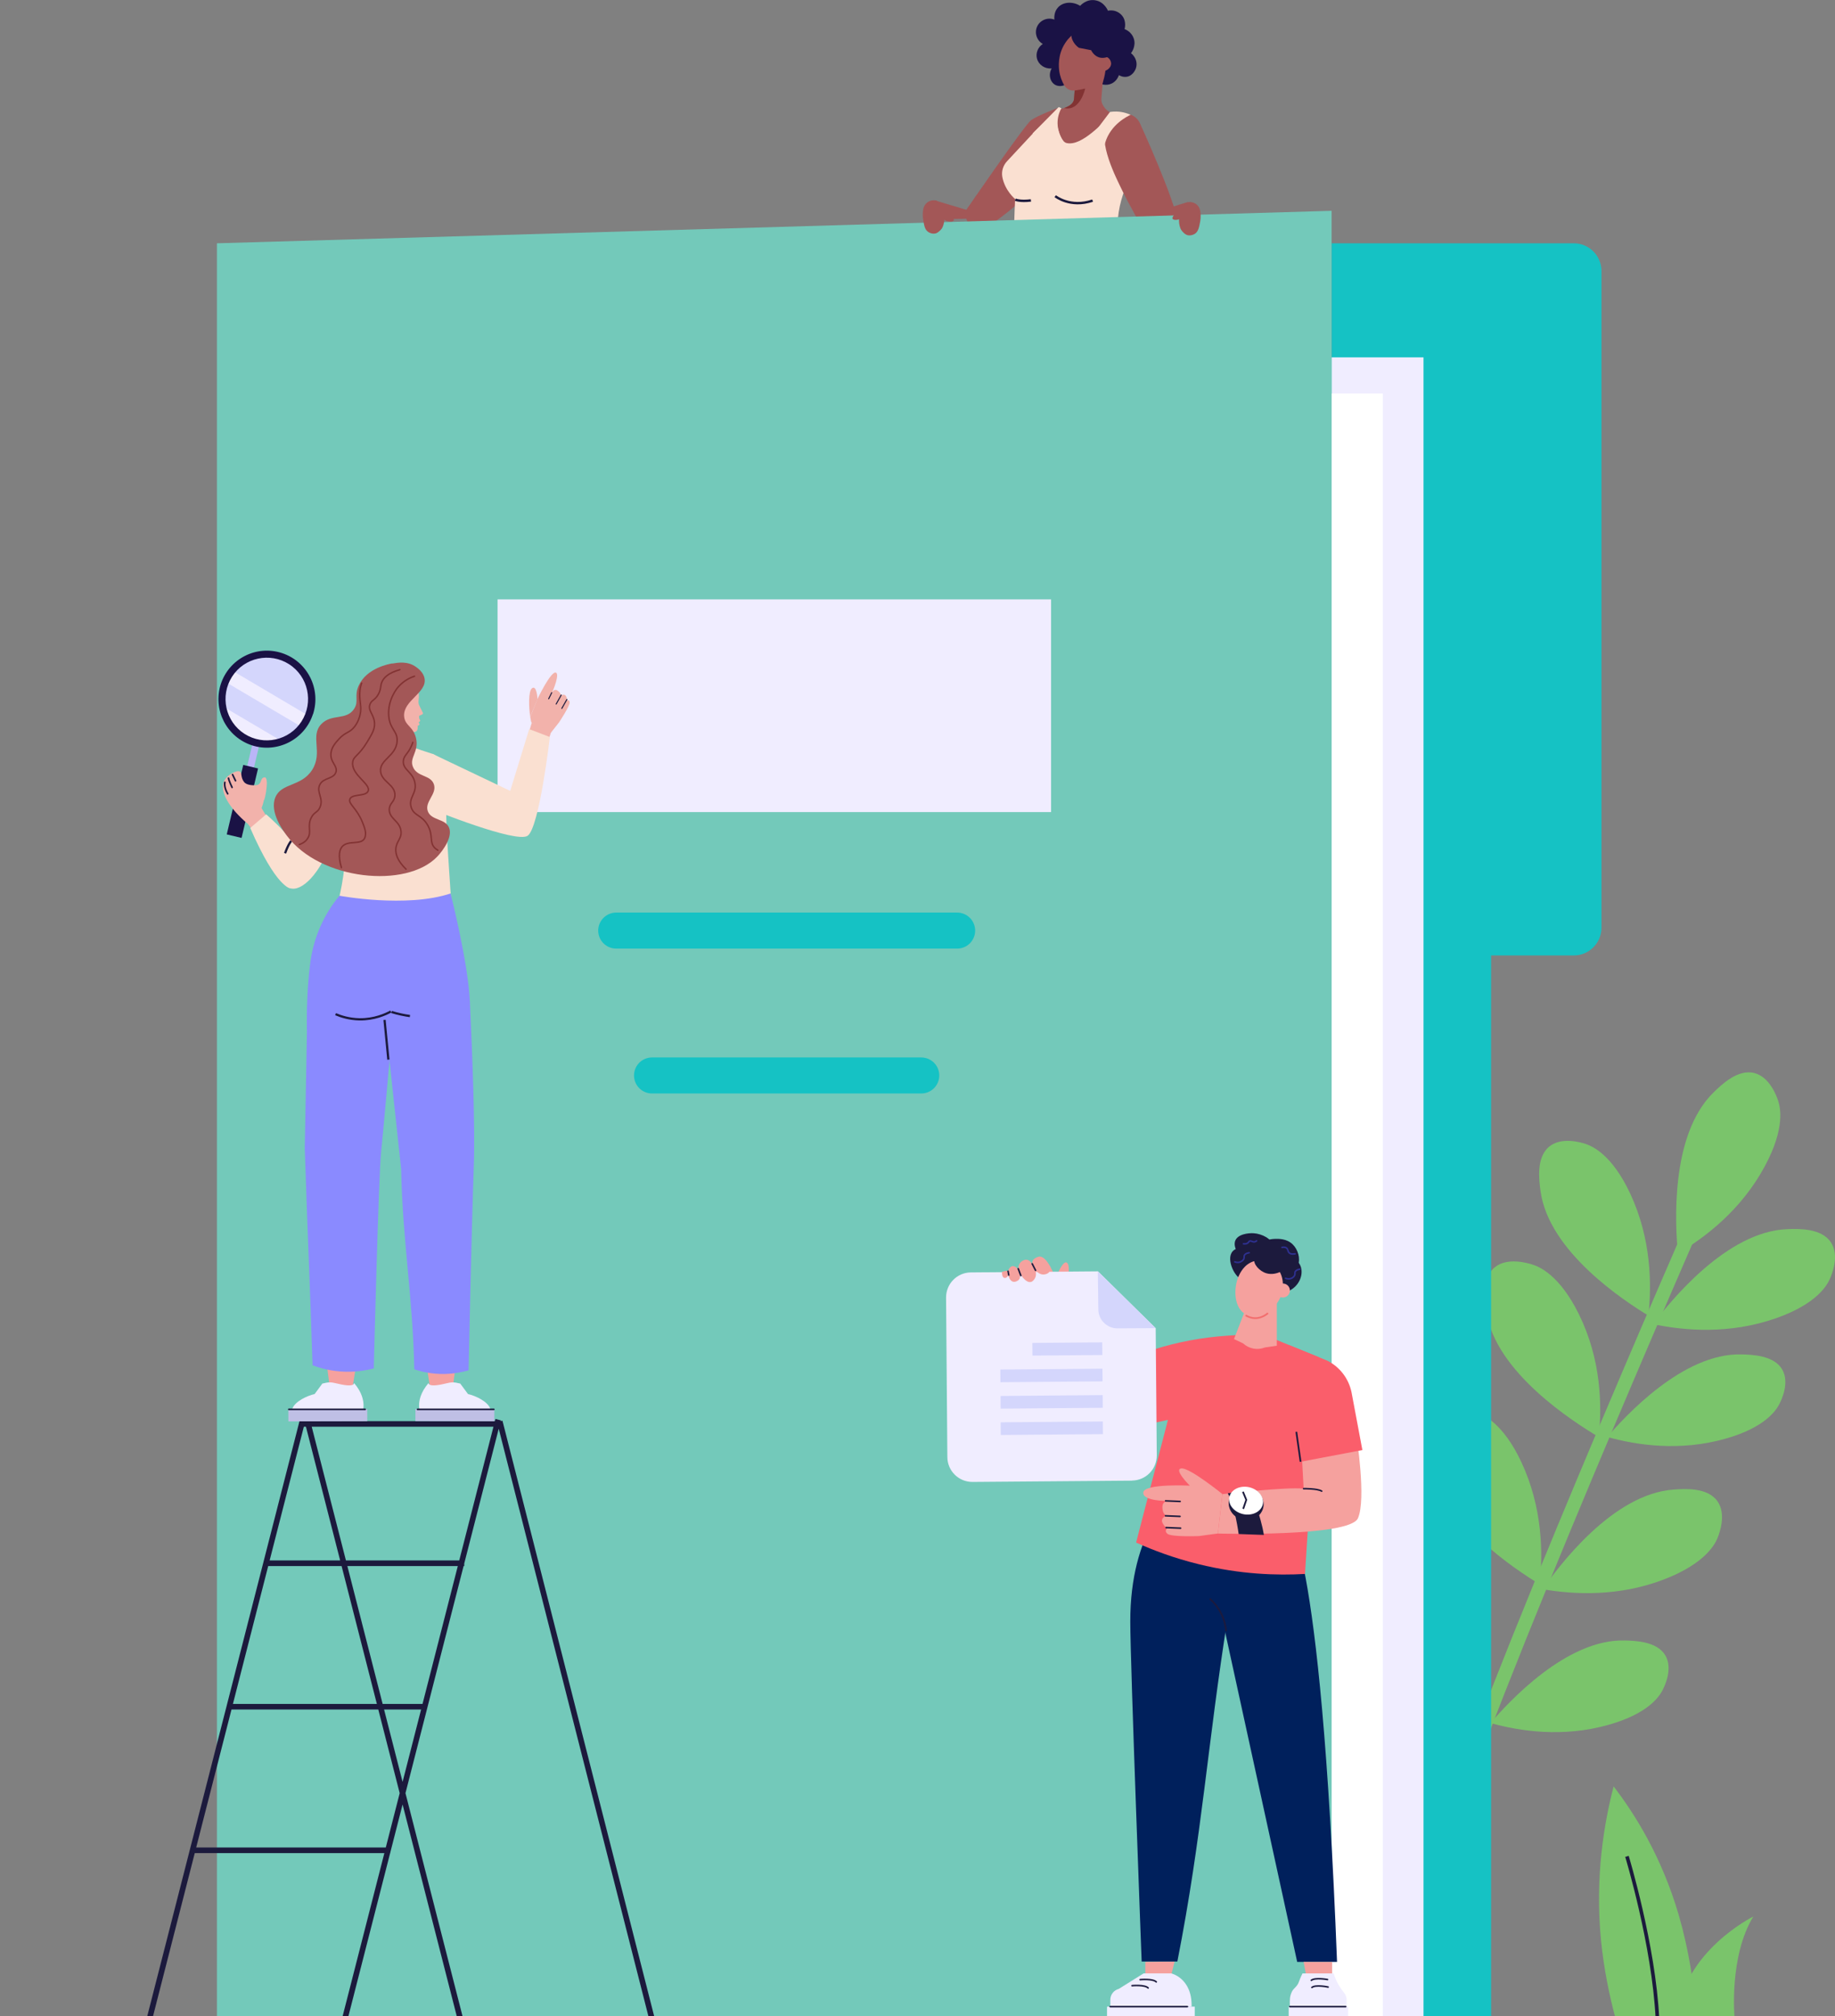 <svg width="213" height="234" viewBox="0 0 213 234" fill="none" xmlns="http://www.w3.org/2000/svg">
<rect x="0" y="0" width="213" height="234" fill="#808080" stroke="none"/>
<g clip-path="url(#clip0_8139_21873)">
<path d="M124.028 9.582C123.592 9.996 122.96 10.099 122.501 9.858C121.904 9.536 121.652 8.663 122.077 7.939C121.273 8.019 120.55 7.514 120.366 6.79C120.206 6.169 120.47 5.48 121.044 5.101C120.321 4.687 120.045 3.779 120.401 3.044C120.757 2.32 121.629 1.975 122.386 2.274C122.375 2.113 122.318 1.377 122.823 0.849C123.397 0.228 124.475 0.125 125.382 0.676C125.417 0.63 126.105 -0.139 127.127 0.033C128.183 0.205 128.584 1.194 128.607 1.24C129.216 1.113 129.847 1.331 130.237 1.803C130.8 2.481 130.547 3.319 130.536 3.377C130.639 3.411 131.327 3.687 131.591 4.434C131.924 5.353 131.316 6.135 131.282 6.169C131.833 6.606 132.062 7.307 131.855 7.916C131.844 7.962 131.569 8.766 130.811 8.904C130.363 8.985 129.996 8.789 129.881 8.72C129.824 8.881 129.617 9.398 129.078 9.674C128.447 9.996 127.597 9.847 126.989 9.284C126.897 9.398 126.415 9.95 125.589 10.042C124.728 10.134 124.131 9.663 124.016 9.582" fill="#1A1245"/>
<path d="M122.721 4.985C122.227 5.146 122.078 6.145 122.17 6.812C122.285 7.708 122.928 8.777 123.559 8.708C124.11 8.651 124.557 7.731 124.523 6.973C124.466 5.824 123.329 4.789 122.721 4.985Z" fill="#1A1245"/>
<path d="M127.794 9.085C128.001 9.051 129.264 8.832 129.975 7.672C130.434 6.913 130.733 5.649 130.078 4.81C129.183 3.673 126.945 3.868 126.188 4.948C125.476 5.971 125.924 8.028 127.794 9.097" fill="#1A1245"/>
<path d="M111.977 24.623C111.977 24.623 118.966 14.442 119.712 13.925C120.458 13.408 122.834 12.5 122.834 12.5L119.586 22.394C119.586 22.394 114.789 26.738 113.515 26.738C112.241 26.738 111.988 24.623 111.988 24.623" fill="#A35757"/>
<path d="M117.83 23.119C117.761 24.199 117.68 28.325 117.531 29.922C117.898 30.026 118.335 30.324 118.679 30.497C121.181 31.749 123.809 30.991 126.61 31.037C127.953 31.06 129.307 31.083 130.65 31.106C130.225 30.083 129.789 28.669 129.72 26.934C129.548 22.636 131.763 19.511 132.578 18.465V18.442V18.419C132.555 18.373 130.547 14.006 127.941 13.11C125.347 12.202 123.132 12.662 123.109 12.673L120.182 15.178L116.888 18.718C116.429 19.212 116.223 19.89 116.349 20.556C116.659 22.154 117.841 23.108 117.841 23.108" fill="#FAE0D1"/>
<path d="M127.837 11.559L128.089 8.376L124.944 8.008L124.658 11.559C124.543 12.191 123.751 12.489 123.131 12.65L122.488 12.811C122.534 13.8 122.867 16.397 123.82 16.603C125.622 17.006 128.089 14.087 129.18 13.202C128.514 12.972 127.837 12.248 127.848 11.547" fill="#A35757"/>
<path d="M123.523 12.534C123.523 12.534 123.604 12.557 123.638 12.557C125.406 12.879 125.968 10.271 125.968 10.271L124.786 9.926L124.66 11.558C124.568 12.063 124.051 12.351 123.523 12.534Z" fill="#823333"/>
<path d="M122.488 22.766C122.488 22.766 124.21 24.168 126.827 23.283M117.852 23.168C117.852 23.168 118.402 23.421 119.665 23.26" stroke="#1C1A3D" stroke-width="0.28" stroke-miterlimit="10"/>
<path d="M122.889 12.422L119.859 15.49C121.122 15.881 122.384 16.271 123.647 16.662C123.429 16.409 122.694 15.444 122.763 14.088C122.798 13.399 123.027 12.882 123.199 12.56C123.096 12.514 122.993 12.468 122.889 12.422Z" fill="#FAE0D1"/>
<path d="M129.468 13.501C130.455 12.834 131.832 13.236 132.326 14.316C133.749 17.465 137.054 25.003 136.859 26.854C136.607 29.221 133.829 28.646 133.829 28.646C132.154 25.624 131.04 23.716 130.271 22.119C129.617 20.752 127.31 16.373 128.561 14.431C128.917 13.868 129.445 13.512 129.445 13.512C129.445 13.512 129.468 13.501 129.468 13.489" fill="#A35757"/>
<path d="M124.796 3.793C124.486 4.011 124.05 4.39 123.672 4.953C122.73 6.355 122.903 7.849 122.948 8.194C123.04 8.895 123.281 9.458 123.522 9.883C123.775 10.331 124.268 10.573 124.773 10.504C125.187 10.446 125.646 10.354 126.116 10.239C126.828 10.067 127.459 9.849 127.987 9.63C128.102 9.286 128.24 8.792 128.32 8.171C128.377 7.734 128.481 6.7 128.217 5.93C127.666 4.321 125.21 3.862 124.796 3.781" fill="#A35757"/>
<path d="M128.975 7.411C128.986 7.044 128.711 6.618 128.286 6.572C127.85 6.538 127.529 6.917 127.448 7.262C127.368 7.63 127.506 8.066 127.816 8.204C128.252 8.4 128.952 7.963 128.975 7.4" fill="#A35757"/>
<path d="M117.569 29.453C117.569 29.453 115.572 37.29 115.377 41.703C115.181 46.104 133.844 44.932 133.844 44.932C133.844 44.932 133.982 40.968 133.454 37.152C133.075 34.417 131.939 31.832 130.171 29.706C130.171 29.706 122.596 31.119 117.569 29.453Z" fill="#4563CC"/>
<path d="M131.248 13.319C130.87 13.492 128.918 14.434 128.287 16.56C128.058 17.353 128.069 18.065 128.138 18.559L127.082 15.767L127.495 14.779L128.838 12.998C128.976 12.975 129.137 12.951 129.297 12.951C130.112 12.905 130.789 13.124 131.26 13.331" fill="#FAE0D1"/>
<path d="M126.655 5.825C126.655 5.825 126.988 6.572 127.734 6.698C128.274 6.79 128.928 6.56 129.089 6.146C129.364 5.434 127.929 4.4 127.861 4.354C126.632 3.48 124.808 3.205 124.44 3.791C124.176 4.216 124.589 5.112 125.232 5.549" fill="#1A1245"/>
<path d="M132.935 26.875C132.935 26.875 132.866 26.347 133.244 26.105" stroke="#1C1A3D" stroke-width="0.28" stroke-miterlimit="10"/>
<path d="M135.885 24.072C135.885 24.072 137.87 23.417 137.905 23.463C137.939 23.509 138.054 24.854 138.02 24.854C137.985 24.854 135.23 25.118 135.23 25.118L135.885 24.072Z" fill="#A35757"/>
<path d="M113.018 24.602L108.484 23.246L109.024 25.453L112.984 25.36L113.018 24.602Z" fill="#A35757"/>
<path d="M194.763 145.47C197.966 143.585 202.132 140.402 204.852 135.346C207.274 130.853 206.631 128.451 206.401 127.75C206.206 127.141 205.391 124.958 203.612 124.521C201.696 124.05 199.802 125.9 198.895 126.785C193.811 131.761 194.465 142.229 194.763 145.47Z" fill="#7AC46B"/>
<path d="M191.341 152.689C191.743 148.989 191.662 143.749 189.241 138.543C187.083 133.912 184.764 133.005 184.076 132.763C183.467 132.556 181.229 131.913 179.817 133.074C178.291 134.338 178.647 136.958 178.819 138.222C179.772 145.277 188.563 150.989 191.341 152.678" fill="#7AC46B"/>
<path d="M191.879 153.663C195.506 154.433 200.728 154.881 206.145 152.985C210.966 151.296 212.102 149.09 212.401 148.423C212.665 147.837 213.537 145.677 212.516 144.16C211.414 142.517 208.774 142.597 207.5 142.643C200.395 142.884 193.842 151.078 191.879 153.663Z" fill="#7AC46B"/>
<path d="M185.578 166.764C185.969 163.064 185.854 157.812 183.306 152.584C181.033 147.93 178.634 146.999 177.923 146.769C177.292 146.562 174.973 145.896 173.527 147.056C171.954 148.309 172.345 150.94 172.528 152.204C173.561 159.272 182.709 165.052 185.59 166.776" fill="#7AC46B"/>
<path d="M186.566 166.763C189.998 167.717 194.968 168.464 200.259 166.97C204.965 165.649 206.181 163.603 206.514 162.994C206.801 162.454 207.754 160.443 206.87 158.926C205.906 157.283 203.381 157.214 202.164 157.18C195.347 156.984 188.598 164.408 186.566 166.763Z" fill="#7AC46B"/>
<path d="M172.024 199.952C172.414 196.251 172.299 191 169.751 185.771C167.479 181.117 165.08 180.186 164.368 179.956C163.737 179.75 161.418 179.083 159.972 180.244C158.4 181.496 158.79 184.128 158.974 185.392C160.007 192.459 169.154 198.239 172.035 199.963" fill="#7AC46B"/>
<path d="M173.012 199.963C176.444 200.916 181.413 201.663 186.704 200.17C191.41 198.848 192.627 196.803 192.96 196.193C193.247 195.653 194.199 193.642 193.315 192.125C192.363 190.482 189.826 190.413 188.61 190.379C181.792 190.183 175.043 197.607 173.012 199.963Z" fill="#7AC46B"/>
<path d="M178.716 183.873C179.118 180.173 179.038 174.933 176.616 169.727C174.458 165.096 172.14 164.188 171.451 163.947C170.843 163.74 168.616 163.097 167.204 164.257C165.678 165.521 166.033 168.141 166.206 169.405C167.158 176.461 175.95 182.172 178.728 183.862" fill="#7AC46B"/>
<path d="M179.047 184.427C182.708 185.059 187.942 185.334 193.279 183.243C198.031 181.381 199.098 179.14 199.374 178.462C199.615 177.865 200.407 175.682 199.339 174.199C198.18 172.59 195.54 172.774 194.278 172.866C187.184 173.36 180.918 181.772 179.058 184.438" fill="#7AC46B"/>
<path d="M167.433 216.362C173.332 196.999 197.699 141.472 197.94 140.921L196.482 140.277C196.241 140.84 171.84 196.448 165.906 215.903L167.421 216.362H167.433Z" fill="#7AC46B"/>
<path d="M173.08 52.516H152.156V234.058H173.08V52.516Z" fill="#15C2C4"/>
<path d="M154.57 110.881V28.234H182.679C184.458 28.234 185.892 29.682 185.892 31.452V107.663C185.892 109.445 184.446 110.881 182.679 110.881H154.57Z" fill="#15C2C4"/>
<path d="M165.233 41.473H154.57V234.047H165.233V41.473Z" fill="#F0EDFF"/>
<path d="M160.516 45.664H154.57V234.055H160.516V45.664Z" fill="white"/>
<path d="M25.18 234.058V28.234L154.566 24.465V234.058H25.18Z" fill="#73C9BA"/>
<path d="M122.005 69.559H57.754V94.242H122.005V69.559Z" fill="#F0EDFF"/>
<path d="M71.527 107.996H111.102" stroke="#15C2C4" stroke-width="4.18" stroke-linecap="round" stroke-linejoin="round"/>
<path d="M75.684 124.809H106.937" stroke="#15C2C4" stroke-width="4.18" stroke-linecap="round" stroke-linejoin="round"/>
<path d="M137.514 23.707C136.217 24.833 136.021 25.247 136.113 25.396C136.239 25.615 137.043 25.58 137.468 25.029C137.755 24.649 137.777 24.121 137.514 23.707Z" fill="#A35757"/>
<path d="M137.95 23.455C138.604 23.374 139.212 23.811 139.315 24.466C139.373 24.822 139.396 25.247 139.315 25.696C139.189 26.362 139.109 26.868 138.684 27.144C138.42 27.305 138.019 27.385 137.72 27.247C137.536 27.167 137.318 26.96 137.158 26.753C136.951 26.489 136.63 25.523 137.077 24.501C137.261 24.087 137.468 23.558 137.915 23.466C137.938 23.466 137.95 23.466 137.973 23.466" fill="#A35757"/>
<path d="M187.556 234.31L196.945 234.218C196.669 230.403 196.015 226.22 194.879 222.301C192.882 215.429 189.714 210.454 187.304 207.316C186.225 211.465 185.111 217.762 185.846 225.232C186.156 228.334 186.764 231.437 187.545 234.31" fill="#7AC46B"/>
<path d="M188.852 215.434C188.852 215.434 191.973 225.718 192.387 234.268" stroke="#1C1A3D" stroke-width="0.42" stroke-miterlimit="10"/>
<path d="M203.518 222.418C203.518 222.418 195.38 226.417 194.703 234.116H201.337C201.337 234.116 200.683 227.049 203.518 222.418Z" fill="#7AC46B"/>
<path d="M0 234.312H209.786M57.824 165.248H35.144M53.887 181.417H30.817M49.48 198.068H26.628M45.302 214.73H22.289M35.144 164.754L17.343 234.312M57.824 164.754L40.022 234.312M58.007 164.949L75.683 234.312M35.638 164.754L53.439 234.312" stroke="#1C1A3D" stroke-width="0.65" stroke-miterlimit="10"/>
<path d="M108.567 23.257C107.912 23.154 107.304 23.591 107.178 24.234C107.109 24.59 107.086 25.015 107.155 25.464C107.27 26.13 107.327 26.647 107.752 26.923C108.004 27.096 108.406 27.187 108.716 27.049C108.899 26.969 109.129 26.762 109.29 26.567C109.496 26.314 109.841 25.36 109.416 24.315C109.244 23.878 109.026 23.326 108.555 23.246" fill="#A35757"/>
<path d="M109.246 23.945C110.577 25.037 110.784 25.428 110.704 25.589C110.577 25.807 109.774 25.795 109.338 25.267C109.039 24.899 108.993 24.359 109.246 23.945Z" fill="#A35757"/>
<path d="M29.406 85.909L28.699 88.883L29.481 89.069L30.187 86.095L29.406 85.909Z" fill="#BAB5F7"/>
<path d="M36.326 82.877C35.362 85.83 32.194 87.451 29.244 86.497C26.294 85.532 24.676 82.36 25.629 79.395C26.593 76.442 29.761 74.822 32.722 75.787C35.672 76.752 37.29 79.924 36.337 82.877" fill="#1A1245"/>
<path d="M31.515 76.155C28.772 75.856 26.293 77.844 25.995 80.59C25.696 83.348 27.67 85.819 30.425 86.118C33.168 86.417 35.647 84.429 35.946 81.682C36.244 78.936 34.27 76.454 31.515 76.155Z" fill="#F0EDFF"/>
<path d="M31.517 76.153C34.26 76.452 36.246 78.934 35.947 81.681C35.901 82.129 35.787 82.554 35.637 82.956L27.121 77.923C28.154 76.671 29.784 75.958 31.517 76.142" fill="#D4D6FC"/>
<path d="M32.515 85.899L26.053 82.084C25.962 81.602 25.939 81.096 25.996 80.59C26.042 80.108 26.168 79.648 26.34 79.234L34.88 84.279C34.271 85.038 33.456 85.612 32.515 85.911" fill="#D4D6FC"/>
<path d="M33.557 77.084C31.33 75.659 28.358 76.303 26.934 78.532C25.511 80.762 26.154 83.738 28.381 85.163C30.607 86.588 33.58 85.944 35.003 83.715C36.426 81.486 35.783 78.509 33.557 77.084ZM33.786 76.74C36.208 78.291 36.92 81.532 35.359 83.956C33.809 86.381 30.573 87.094 28.151 85.531C25.729 83.979 25.017 80.739 26.578 78.314C28.128 75.889 31.365 75.177 33.786 76.74Z" fill="#1A1245"/>
<path d="M28.234 88.771L26.32 96.832L28.04 97.241L29.953 89.18L28.234 88.771Z" fill="#1A1245"/>
<path d="M61.728 83.875L61.418 84.898L63.725 85.714L64.046 84.714L61.728 83.875Z" fill="#F2B2AB"/>
<path d="M28.762 95.605L29.29 96.283L30.965 94.789L30.013 93.203L28.762 95.605Z" fill="#F2B2AB"/>
<path d="M53.022 157.492C52.758 159.446 52.586 160.813 52.517 161.434L49.923 161.066C49.785 160.17 49.613 159.078 49.43 157.906C50.612 157.653 51.806 157.412 53.022 157.492Z" fill="#F5A19E"/>
<path d="M53.438 160.584L54.322 161.779C55.206 161.986 56.606 162.629 56.916 163.491L57.226 164.353L48.928 164.33C48.928 164.33 47.906 162.652 49.743 160.503C49.743 160.503 49.639 161.066 51.66 160.572C52.474 160.377 52.647 160.377 53.45 160.572" fill="#F0EDFF"/>
<path d="M48.222 163.528L48.219 164.918L57.378 164.939L57.381 163.548L48.222 163.528Z" fill="#BFBFE5"/>
<path d="M57.322 163.559H48.461" stroke="#1C1A3D" stroke-width="0.19" stroke-miterlimit="10" stroke-linecap="round"/>
<path d="M37.82 157.492C38.084 159.446 38.257 160.813 38.325 161.434L40.919 161.066C41.057 160.17 41.229 159.078 41.413 157.906C40.231 157.653 39.037 157.412 37.82 157.492Z" fill="#F5A19E"/>
<path d="M37.405 160.584L36.521 161.779C35.637 161.986 34.237 162.629 33.927 163.491L33.617 164.353L41.915 164.33C41.915 164.33 42.937 162.652 41.1 160.503C41.1 160.503 41.204 161.066 39.184 160.572C38.369 160.377 38.197 160.377 37.393 160.572" fill="#F0EDFF"/>
<path d="M42.628 163.542L33.469 163.562L33.472 164.953L42.631 164.932L42.628 163.542Z" fill="#BFBFE5"/>
<path d="M33.523 163.559H42.384" stroke="#1C1A3D" stroke-width="0.19" stroke-miterlimit="10" stroke-linecap="round"/>
<path d="M33.695 103.077C33.695 103.077 32.1 103.088 29.047 96.09L30.895 94.504C30.895 94.504 35.486 98.434 34.728 99.928C33.971 101.422 33.695 103.077 33.695 103.077Z" fill="#FAE0D1"/>
<path d="M44.351 85.278L44.535 82.566L47.232 82.647L47.025 85.681C47.037 86.232 47.668 86.577 48.184 86.795L48.77 87.037C48.609 87.864 47.943 89.99 47.117 90.047C45.545 90.162 43.834 87.381 43.02 86.508C43.605 86.393 44.271 85.876 44.351 85.278Z" fill="#F2B2AB"/>
<path d="M48.447 79.841C48.447 79.841 48.711 80.531 48.597 81.174C48.539 81.473 48.585 81.68 48.642 81.817L49.102 82.76C49.102 82.829 49.056 82.898 48.998 82.921L48.654 83.07C48.654 83.07 48.608 83.392 48.746 83.541C48.872 83.679 48.574 83.84 48.574 83.84C48.574 83.84 48.734 83.955 48.677 84.104C48.62 84.242 48.482 84.208 48.482 84.208C48.482 84.208 48.539 84.679 48.344 84.851C47.747 85.345 45.544 84.311 44.522 83.576C43.501 82.84 44.43 79.427 44.43 79.427L45.165 78.91L48.47 79.829L48.447 79.841Z" fill="#F2B2AB"/>
<path d="M47.795 80.042C48.277 79.743 48.667 79.892 48.748 79.709C48.874 79.41 48.093 78.582 47.175 78.226C45.855 77.721 43.629 77.95 42.722 79.605C41.586 81.662 43.353 84.34 44.157 84.305C44.616 84.282 45.144 83.374 45.121 82.593C45.109 81.926 44.707 81.639 44.88 81.363C45.166 80.904 46.303 81.559 47.049 80.915C47.393 80.616 47.336 80.318 47.783 80.042" fill="#1A1245"/>
<path d="M35.305 95.412C36.51 95.975 37.795 94.505 39.012 95.068L42.363 89.506C42.134 88.678 41.904 87.862 41.663 87.035C41.044 87.196 40.125 87.495 39.173 88.15C38.14 88.851 37.543 89.621 37.084 90.207C36.579 90.873 35.546 93.62 35.305 95.412Z" fill="#FA5E6B"/>
<path d="M43.015 86.6L42.074 86.91C42.074 86.91 42.086 87.002 42.097 87.048H47.687C47.859 86.864 48.134 86.956 48.261 86.841C47.836 86.726 47.251 86.129 47.032 85.715H44.175C43.98 86.14 43.44 86.473 43.004 86.611" fill="#FAE0D1"/>
<path d="M46.932 85.922H44.281C44.166 85.922 44.086 85.83 44.086 85.727C44.086 85.623 44.178 85.531 44.281 85.531H46.932C47.047 85.531 47.127 85.623 47.127 85.727C47.127 85.83 47.036 85.922 46.932 85.922Z" fill="#FFC4AD"/>
<path d="M52.386 104.792C52.018 99.172 51.662 94.978 51.846 92.852C51.846 92.852 51.72 91.416 51.146 88.589C51.043 88.06 50.664 87.635 50.159 87.474C49.654 87.313 49.16 87.141 48.655 86.98C46.394 86.233 43.961 86.176 41.677 86.819C41.287 86.923 40.954 87.141 40.69 87.417C40.334 87.796 40.208 88.221 40.15 88.451C39.427 91.324 39.485 94.622 39.485 94.622C39.508 96.104 40.265 98.747 39.852 101.609C39.634 103.126 39.336 104.344 39.129 105.125C40.873 105.378 42.182 105.539 44.455 105.504C47.45 105.458 50.274 105.274 52.386 104.815" fill="#FAE0D1"/>
<path d="M45.785 116.684C45.257 122.59 44.442 131.818 44.236 133.725C43.937 136.564 43.386 158.811 43.386 158.811C42.583 159.018 41.47 159.214 40.161 159.191C38.497 159.156 37.166 158.777 36.282 158.444C35.995 149.492 35.662 142.195 35.375 133.243L35.685 116.684H45.774H45.785Z" fill="#8A8AFF"/>
<path d="M54.539 116.188C54.838 122.496 55.159 130.954 54.999 135.252C54.735 142.618 54.39 159.028 54.39 159.028C53.679 159.235 52.715 159.43 51.567 159.453C50.098 159.476 48.892 159.177 48.089 158.913C47.917 150.455 46.735 144.135 46.563 135.677L45.208 123.036L44.887 119.98L44.336 116.199H54.539V116.188Z" fill="#8A8AFF"/>
<path d="M52.302 103.688C52.302 103.688 54.345 111.72 54.54 116.225C54.735 120.741 35.637 119.534 35.637 119.534C35.637 119.534 35.499 115.466 36.038 111.571C36.429 108.767 37.588 106.124 39.401 103.952C39.401 103.952 47.16 105.4 52.302 103.688Z" fill="#8A8AFF"/>
<path d="M44.635 118.363L45.082 122.972M47.584 117.915C46.941 117.823 46.23 117.685 45.449 117.444M38.953 117.697C39.538 117.95 40.514 118.272 41.731 118.295C43.452 118.318 44.749 117.72 45.369 117.387" stroke="#1C1A3D" stroke-width="0.26" stroke-miterlimit="10"/>
<path d="M28.763 95.609C26.605 93.805 25.457 91.852 26.008 90.656C26.375 89.864 27.558 89.312 27.868 89.553C28.097 89.726 27.925 90.231 28.327 90.748C28.373 90.806 28.441 90.875 28.545 90.932C29.13 91.277 30.243 91.093 30.347 91.013C30.507 91.22 30.45 91.151 30.576 91.541C30.886 92.507 30.45 93.529 30.335 93.84C29.75 94.483 29.337 94.954 28.751 95.598" fill="#F2B2AB"/>
<path d="M27.34 90.607L26.995 89.894M26.938 91.377C26.938 91.377 26.57 90.63 26.525 90.308M26.1 90.791C26.1 90.791 25.951 91.32 26.433 92.124" stroke="#1C1A3D" stroke-width="0.19" stroke-miterlimit="10" stroke-linecap="round"/>
<path d="M50.156 87.463L59.224 91.784L61.427 84.613L63.826 85.533C63.826 85.533 62.598 96.128 61.232 97.001C59.866 97.874 50.156 93.944 50.156 93.944V87.463Z" fill="#FAE0D1"/>
<path d="M41.122 87.035C41.122 87.035 37.771 87.518 36.118 92.298C34.477 97.079 31.825 100.216 32.755 102.169C33.685 104.123 35.762 102.928 37.312 100.239C38.861 97.55 41.444 92.769 41.444 92.769L41.122 87.047V87.035Z" fill="#FAE0D1"/>
<path d="M33.801 97.598C33.801 97.598 33.48 97.931 33.09 99.023" stroke="#1C1A3D" stroke-width="0.26" stroke-miterlimit="10"/>
<path d="M45.53 76.993C45.186 77.05 42.592 77.51 41.651 79.532C41.065 80.796 41.708 81.36 41.088 82.29C40.193 83.623 38.506 82.808 37.324 84.003C35.935 85.405 37.53 87.301 36.233 89.346C34.971 91.323 32.664 90.829 31.964 92.529C31.252 94.242 32.87 96.413 33.284 96.965C37.151 102.171 47.183 103.17 50.764 99.401C51.407 98.723 52.6 97.103 52.107 96.011C51.648 94.988 50.052 95.218 49.662 94.15C49.249 93.035 50.752 92.162 50.362 91.012C49.983 89.909 48.434 90.197 47.94 89.013C47.481 87.933 48.617 87.301 48.308 85.749C48.009 84.278 46.976 84.244 46.907 83.106C46.793 81.279 49.57 80.406 49.283 78.751C49.157 78.004 48.48 77.533 48.25 77.372C47.309 76.717 46.23 76.889 45.553 77.004" fill="#A35757"/>
<path d="M41.973 79.282C41.858 79.615 41.801 79.902 41.778 80.155C41.675 81.281 41.95 81.706 41.858 82.591C41.835 82.763 41.732 83.568 41.181 84.303C40.584 85.085 40.114 84.912 39.333 85.774C38.966 86.177 38.484 86.705 38.415 87.418C38.312 88.475 39.207 88.865 39 89.589C38.748 90.44 37.531 90.21 37.118 91.072C36.693 91.957 37.6 92.635 37.141 93.692C36.865 94.335 36.475 94.186 36.12 94.91C35.649 95.864 36.177 96.496 35.752 97.231C35.614 97.473 35.362 97.794 34.742 98.013M46.415 77.719C45.049 78.098 44.544 78.661 44.337 79.132C44.131 79.603 44.257 79.914 43.936 80.534C43.534 81.293 43.121 81.224 42.937 81.752C42.673 82.522 43.465 82.924 43.477 84.016C43.477 84.671 43.201 85.142 42.627 86.096C41.629 87.762 41.032 87.716 40.94 88.452C40.756 89.934 43.075 90.98 42.73 91.807C42.455 92.474 40.848 92.083 40.607 92.75C40.412 93.29 41.399 93.772 42.053 95.381C42.317 96.048 42.593 96.703 42.329 97.266C41.939 98.105 40.447 97.473 39.746 98.219C39.413 98.576 39.218 99.277 39.632 100.69M47.918 86.153C47.873 86.28 47.827 86.418 47.769 86.544C47.356 87.521 46.851 87.659 46.816 88.337C46.759 89.36 47.895 89.555 48.159 90.819C48.423 92.095 47.39 92.543 47.723 93.669C48.033 94.715 48.997 94.542 49.686 95.841C50.306 97.024 49.824 97.737 50.455 98.392C50.547 98.484 50.673 98.587 50.822 98.668M48.114 78.477C47.528 78.672 46.816 79.04 46.22 79.73C46.139 79.81 44.98 81.178 45.118 83.062C45.244 84.66 46.174 84.82 46.093 86.027C45.979 87.751 44.039 88.153 44.177 89.52C44.291 90.739 45.898 91.049 45.841 92.313C45.806 93.094 45.187 93.186 45.187 93.968C45.198 95.036 46.38 95.255 46.541 96.415C46.667 97.323 45.99 97.622 45.944 98.53C45.91 99.104 46.116 99.886 47.138 100.874" stroke="#823333" stroke-width="0.17" stroke-miterlimit="10" stroke-linecap="round"/>
<path d="M29.336 91.242C29.841 91.208 30.059 91.035 30.162 90.898C30.334 90.668 30.323 90.335 30.576 90.243C30.61 90.231 30.702 90.185 30.782 90.22C31.241 90.415 30.736 92.874 30.644 92.863C30.564 92.782 29.497 91.449 29.336 91.242Z" fill="#F2B2AB"/>
<path d="M61.762 79.868C61.303 80.201 61.384 82.097 61.544 83.177C61.774 82.591 62.153 81.752 62.394 81.143C62.394 81.028 62.29 79.477 61.762 79.868Z" fill="#F2B2AB"/>
<path d="M64.068 80.359C63.999 80.463 63.965 80.543 63.965 80.543C63.965 80.543 64.011 80.463 64.068 80.359Z" fill="#F2B2AB"/>
<path d="M61.543 83.164C61.6 83.566 61.669 83.853 61.715 83.876L63.942 85.037L64.894 83.831C64.894 83.831 66.168 81.911 66.123 81.509C66.077 81.096 65.744 81.325 65.744 81.325C65.744 81.325 65.927 81.371 65.744 80.889C65.56 80.406 65.112 80.728 65.112 80.728C65.112 80.728 65.158 80.475 64.757 80.176C64.47 79.958 64.252 80.073 64.079 80.372C64.022 80.487 63.976 80.555 63.976 80.555C63.976 80.555 64.022 80.475 64.079 80.372C64.24 80.05 64.963 78.269 64.539 78.062C63.965 77.797 62.381 81.13 62.381 81.13C62.14 81.728 61.784 82.601 61.554 83.187" fill="#F2B2AB"/>
<path d="M65.799 81.176L65.214 82.21M65.145 80.659L64.56 81.704M64.043 80.383L63.688 81.095" stroke="#1C1A3D" stroke-width="0.12" stroke-miterlimit="10" stroke-linecap="round"/>
<path d="M123.198 152.249C123.198 152.249 124.426 147.526 123.956 146.676C123.485 145.814 122.533 148.377 122.533 148.377C122.533 148.377 121.557 145.561 120.547 145.849C119.537 146.136 119.858 146.814 119.858 146.814C119.858 146.814 119.503 145.918 118.779 146.274C118.045 146.63 118.24 147.366 118.24 147.366C118.24 147.366 117.632 146.527 117.173 147.182C116.725 147.837 117.023 148.113 117.023 148.113C117.023 148.113 116.553 147.745 116.358 148.319C116.163 148.894 117.632 151.801 117.632 151.801L118.802 153.674L123.187 152.272L123.198 152.249Z" fill="#F5A19E"/>
<path d="M118.699 153.25C118.699 153.25 123.141 165.155 124.782 166.477C126.423 167.798 136.076 164.213 136.076 164.213L134.148 157.054C134.148 157.054 129.017 157.64 127.135 159.042L123.141 152.078L118.688 153.239L118.699 153.25Z" fill="#F5A19E"/>
<path d="M132.945 227.683V229.108L134.185 230.395L135.493 229.82L135.975 229.108L136.343 227.637L132.945 227.683Z" fill="#F5A19E"/>
<path d="M149.368 176.293C149.368 176.293 153.259 177.419 155.198 227.683H150.573L141.368 185.544L141.219 176.523L149.368 176.293Z" fill="#00205C"/>
<path d="M136.192 173.66C136.192 173.66 131.176 177.602 131.199 188.208C131.199 192.954 132.519 227.636 132.519 227.636H136.663C139.578 212.8 140.129 202.596 142.539 187.507C142.883 187.461 144.651 187.324 144.961 186.967C145.638 186.174 144.972 184.795 144.995 184.186C145.053 181.762 145.064 176.211 144.915 174.166C142.975 174.327 138.017 173.844 136.192 173.672" fill="#00205C"/>
<path d="M142.32 189.312C142.32 189.312 142.274 187.152 140.426 185.531" stroke="#1C1A3D" stroke-width="0.2" stroke-miterlimit="10"/>
<path d="M138.681 232.875H128.5V234.128H138.681V232.875Z" fill="#F0EDFF"/>
<path d="M135.941 229.012C135.941 229.012 138.386 229.54 138.317 232.873H128.883V232.08C128.883 231.482 129.285 230.965 129.858 230.816L132.751 229.012H135.941Z" fill="#F0EDFF"/>
<path d="M154.626 227.68V229.105L153.386 230.392L152.066 229.817L151.584 229.105L151.32 227.68H154.626Z" fill="#F5A19E"/>
<path d="M156.484 232.875H149.586V234.128H156.484V232.875Z" fill="#F0EDFF"/>
<path d="M151.192 229.016C151.192 229.016 150.951 229.475 150.767 230.004C150.584 230.555 150.148 230.728 149.952 231.153C149.711 231.682 149.7 232.003 149.723 232.877H156.311V232.084C156.311 231.774 156.196 231.486 156.013 231.256C155.473 230.59 155.049 229.843 154.807 229.016H151.192Z" fill="#F0EDFF"/>
<path d="M131.402 230.44C131.402 230.44 132.871 230.302 133.273 230.704M132.344 229.739C132.344 229.739 133.813 229.601 134.214 230.003M154.162 230.6C154.162 230.6 152.728 230.29 152.28 230.646M154.093 229.727C154.093 229.727 152.647 229.463 152.211 229.819" stroke="#1C1A3D" stroke-width="0.18" stroke-miterlimit="10" stroke-linecap="round"/>
<path d="M133.241 165.295L130.406 157.733L133.861 156.63C136.639 155.745 139.519 155.205 142.435 155.01L143.846 154.918L147.818 155.355L153.086 157.504L151.479 182.658C148.288 182.842 143.996 182.727 139.118 181.521C136.306 180.831 133.884 179.923 131.875 179.016L135.571 164.778L133.241 165.283V165.295Z" fill="#FA5E6B"/>
<path d="M137.831 232.875H128.867M156.207 232.875H149.722" stroke="#1C1A3D" stroke-width="0.18" stroke-miterlimit="10" stroke-linecap="round"/>
<path d="M157.428 166.488C157.463 166.649 158.61 173.992 157.623 176.199C156.636 178.393 141.371 177.968 141.371 177.968L141.899 173.395C141.899 173.395 149.336 172.533 151.322 172.763L151.047 167.695L157.428 166.488Z" fill="#F5A19E"/>
<path d="M158.14 168.282L156.877 161.56C156.544 159.974 155.511 158.63 154.065 157.906L149.864 156.193C149.107 155.826 148.258 156.492 148.418 157.32L150.794 169.673L158.14 168.282Z" fill="#FA5E6B"/>
<path d="M150.966 169.638L150.473 166.168" stroke="#1C1A3D" stroke-width="0.2" stroke-miterlimit="10"/>
<path d="M142.664 174.082C142.894 173.059 143.961 172.427 145.052 172.669C146.153 172.91 146.854 173.933 146.636 174.955C146.406 175.978 145.339 176.61 144.248 176.369C143.158 176.127 142.446 175.105 142.664 174.082Z" fill="#1C1A3D"/>
<path d="M145.155 173.051C145.155 173.051 146.338 175.797 146.705 178.13L143.778 178.027C143.778 178.027 143.365 174.82 142.516 173.292L145.155 173.062V173.051Z" fill="#1C1A3D"/>
<path d="M142.7 173.728C142.895 172.866 143.916 172.361 144.984 172.591C146.051 172.832 146.774 173.717 146.579 174.579C146.384 175.44 145.363 175.946 144.295 175.716C143.228 175.475 142.505 174.59 142.7 173.728Z" fill="white"/>
<path d="M144.273 173.117L144.664 174.059L144.308 175.105" stroke="#1C1A3D" stroke-width="0.2" stroke-miterlimit="10"/>
<path d="M145.109 148.393C144.983 148.473 144.73 148.634 144.42 148.6C143.387 148.473 142.251 146.163 143.077 145.221C143.514 144.727 144.455 144.681 145.338 144.968C145.625 144.681 146.578 143.819 147.99 143.773C148.426 143.762 149.356 143.739 150.044 144.405C150.664 145.003 150.962 146.037 150.676 146.807C150.159 148.174 147.347 146.956 145.109 148.393Z" fill="#1C1A3D"/>
<path d="M148.208 151.103V156.171L146.819 156.377C145.947 156.722 144.971 156.527 144.283 155.895L143.238 155.401L145.178 150.379L148.197 151.091L148.208 151.103Z" fill="#F5A19E"/>
<path d="M149.354 149.922C150.858 149.381 151.42 147.773 150.892 146.773C150.238 145.52 148.034 145.566 147.518 146.29C147.059 146.945 147.679 148.531 149.354 149.922Z" fill="#1C1A3D"/>
<path d="M145.58 146.358C144.42 146.691 143.938 147.748 143.778 148.104C143.146 149.518 143.215 151.874 144.661 152.563C146.016 153.218 147.944 152.092 148.61 150.587C149.092 149.495 149.08 147.852 148.001 146.921C147.393 146.392 146.463 146.105 145.568 146.369" fill="#F5A19E"/>
<path d="M148.119 149.621C148.199 149.185 148.612 148.886 149.06 148.966C149.496 149.047 149.794 149.46 149.714 149.909C149.634 150.345 149.22 150.644 148.773 150.564C148.337 150.483 148.038 150.069 148.119 149.621Z" fill="#F5A19E"/>
<path d="M149.573 146.575C149.596 147.23 148.173 148.103 147.014 147.77C146.199 147.54 145.43 146.678 145.613 146.103C145.808 145.506 146.945 145.425 147.507 145.46C148.391 145.517 149.562 145.988 149.573 146.586" fill="#1C1A3D"/>
<path d="M147.715 144.6C147.68 145.497 146.039 146.715 144.776 146.29C143.893 145.979 143.112 144.83 143.365 144.037C143.629 143.221 144.891 143.084 145.511 143.118C146.486 143.175 147.737 143.808 147.715 144.6Z" fill="#1C1A3D"/>
<path d="M147.187 152.391C146.648 152.839 145.707 153.31 144.582 152.643" stroke="#F26E6E" stroke-width="0.2" stroke-miterlimit="10"/>
<path d="M145.857 144.004C145.857 144.004 145.719 144.107 145.616 144.119C145.375 144.153 145.226 143.958 145.054 144.027C144.962 144.061 144.973 144.13 144.87 144.222C144.732 144.349 144.537 144.372 144.342 144.349M150.333 145.509C149.943 145.578 149.748 145.498 149.645 145.394C149.461 145.222 149.53 144.981 149.335 144.831C149.186 144.716 148.967 144.728 148.807 144.762M143.332 146.44C143.401 146.463 143.642 146.567 143.94 146.463C143.986 146.44 144.273 146.348 144.376 146.095C144.457 145.911 144.376 145.831 144.445 145.682C144.491 145.578 144.629 145.44 144.996 145.383M149.231 148.348C149.289 148.371 149.541 148.474 149.84 148.371C149.897 148.348 150.173 148.256 150.276 148.003C150.356 147.819 150.276 147.739 150.333 147.589C150.391 147.486 150.517 147.348 150.884 147.29" stroke="#2E3091" stroke-width="0.18" stroke-miterlimit="10" stroke-linecap="round"/>
<path d="M141.907 173.399C141.907 173.399 138.119 170.331 137.144 170.412C136.168 170.492 138.108 172.411 138.108 172.411C138.108 172.411 132.874 172.147 132.713 173.181C132.553 174.227 135.583 174.192 135.583 174.192C135.583 174.192 134.905 174.146 134.928 174.962C134.951 175.778 135.41 175.893 135.41 175.893C135.41 175.893 134.584 176.146 134.986 176.824C135.387 177.502 135.583 177.295 135.583 177.295C135.583 177.295 135.055 177.571 135.491 177.985C135.927 178.398 139.187 178.26 139.187 178.26L141.367 177.962L141.895 173.388L141.907 173.399Z" fill="#F5A19E"/>
<path d="M135.354 177.278L137.041 177.347M135.285 175.911L136.972 175.98M135.297 174.176L136.984 174.245" stroke="#1C1A3D" stroke-width="0.18" stroke-miterlimit="10" stroke-linecap="round"/>
<path d="M131.371 171.832L112.892 171.981C111.286 171.993 109.977 170.706 109.966 169.097L109.816 150.596C109.805 148.987 111.09 147.677 112.697 147.665L127.446 147.539L134.149 154.135L134.275 168.89C134.287 170.499 133.001 171.809 131.394 171.821" fill="#F0EDFF"/>
<path d="M127.434 147.539L127.491 151.975C127.502 153.181 128.501 154.158 129.706 154.158L134.136 154.135L127.434 147.539Z" fill="#D4D6FC"/>
<path d="M127.942 155.78L119.828 155.848L119.84 157.319L127.955 157.25L127.942 155.78Z" fill="#D4D6FC"/>
<path d="M127.969 158.838L116.113 158.938L116.126 160.408L127.981 160.309L127.969 158.838Z" fill="#D4D6FC"/>
<path d="M127.996 161.904L116.141 162.004L116.153 163.475L128.009 163.375L127.996 161.904Z" fill="#D4D6FC"/>
<path d="M128.008 164.963L116.152 165.062L116.165 166.533L128.021 166.434L128.008 164.963Z" fill="#D4D6FC"/>
<path d="M116.311 147.605C116.311 147.605 116.254 148.329 116.656 148.306C117.057 148.294 117.115 147.697 117.057 147.536C117 147.375 116.323 147.593 116.323 147.593" fill="#F5A19E"/>
<path d="M116.953 147.629C116.953 147.629 117.148 149.261 118.158 148.606C118.652 148.284 118.262 147.422 118.262 147.422L117.986 147.479L116.953 147.629Z" fill="#F5A19E"/>
<path d="M120.043 147.16C120.043 147.16 120.502 148.033 121.271 147.895C122.04 147.757 121.891 147.137 121.891 147.137V146.93L120.043 147.16Z" fill="#F5A19E"/>
<path d="M118.148 147.409C118.148 147.409 119.158 149.351 119.916 148.627C120.662 147.903 119.939 146.973 119.939 146.973L118.148 147.409Z" fill="#F5A19E"/>
<path d="M151.318 172.761C151.318 172.761 152.936 172.738 153.418 173.048M119.812 146.664L120.202 147.422M118.194 147.239L118.492 148.032M117.012 147.526L117.092 147.974" stroke="#1C1A3D" stroke-width="0.18" stroke-miterlimit="10" stroke-linecap="round"/>
</g>
<defs>
<clipPath id="clip0_8139_21873">
<rect width="213" height="234" fill="white"/>
</clipPath>
</defs>
</svg>
